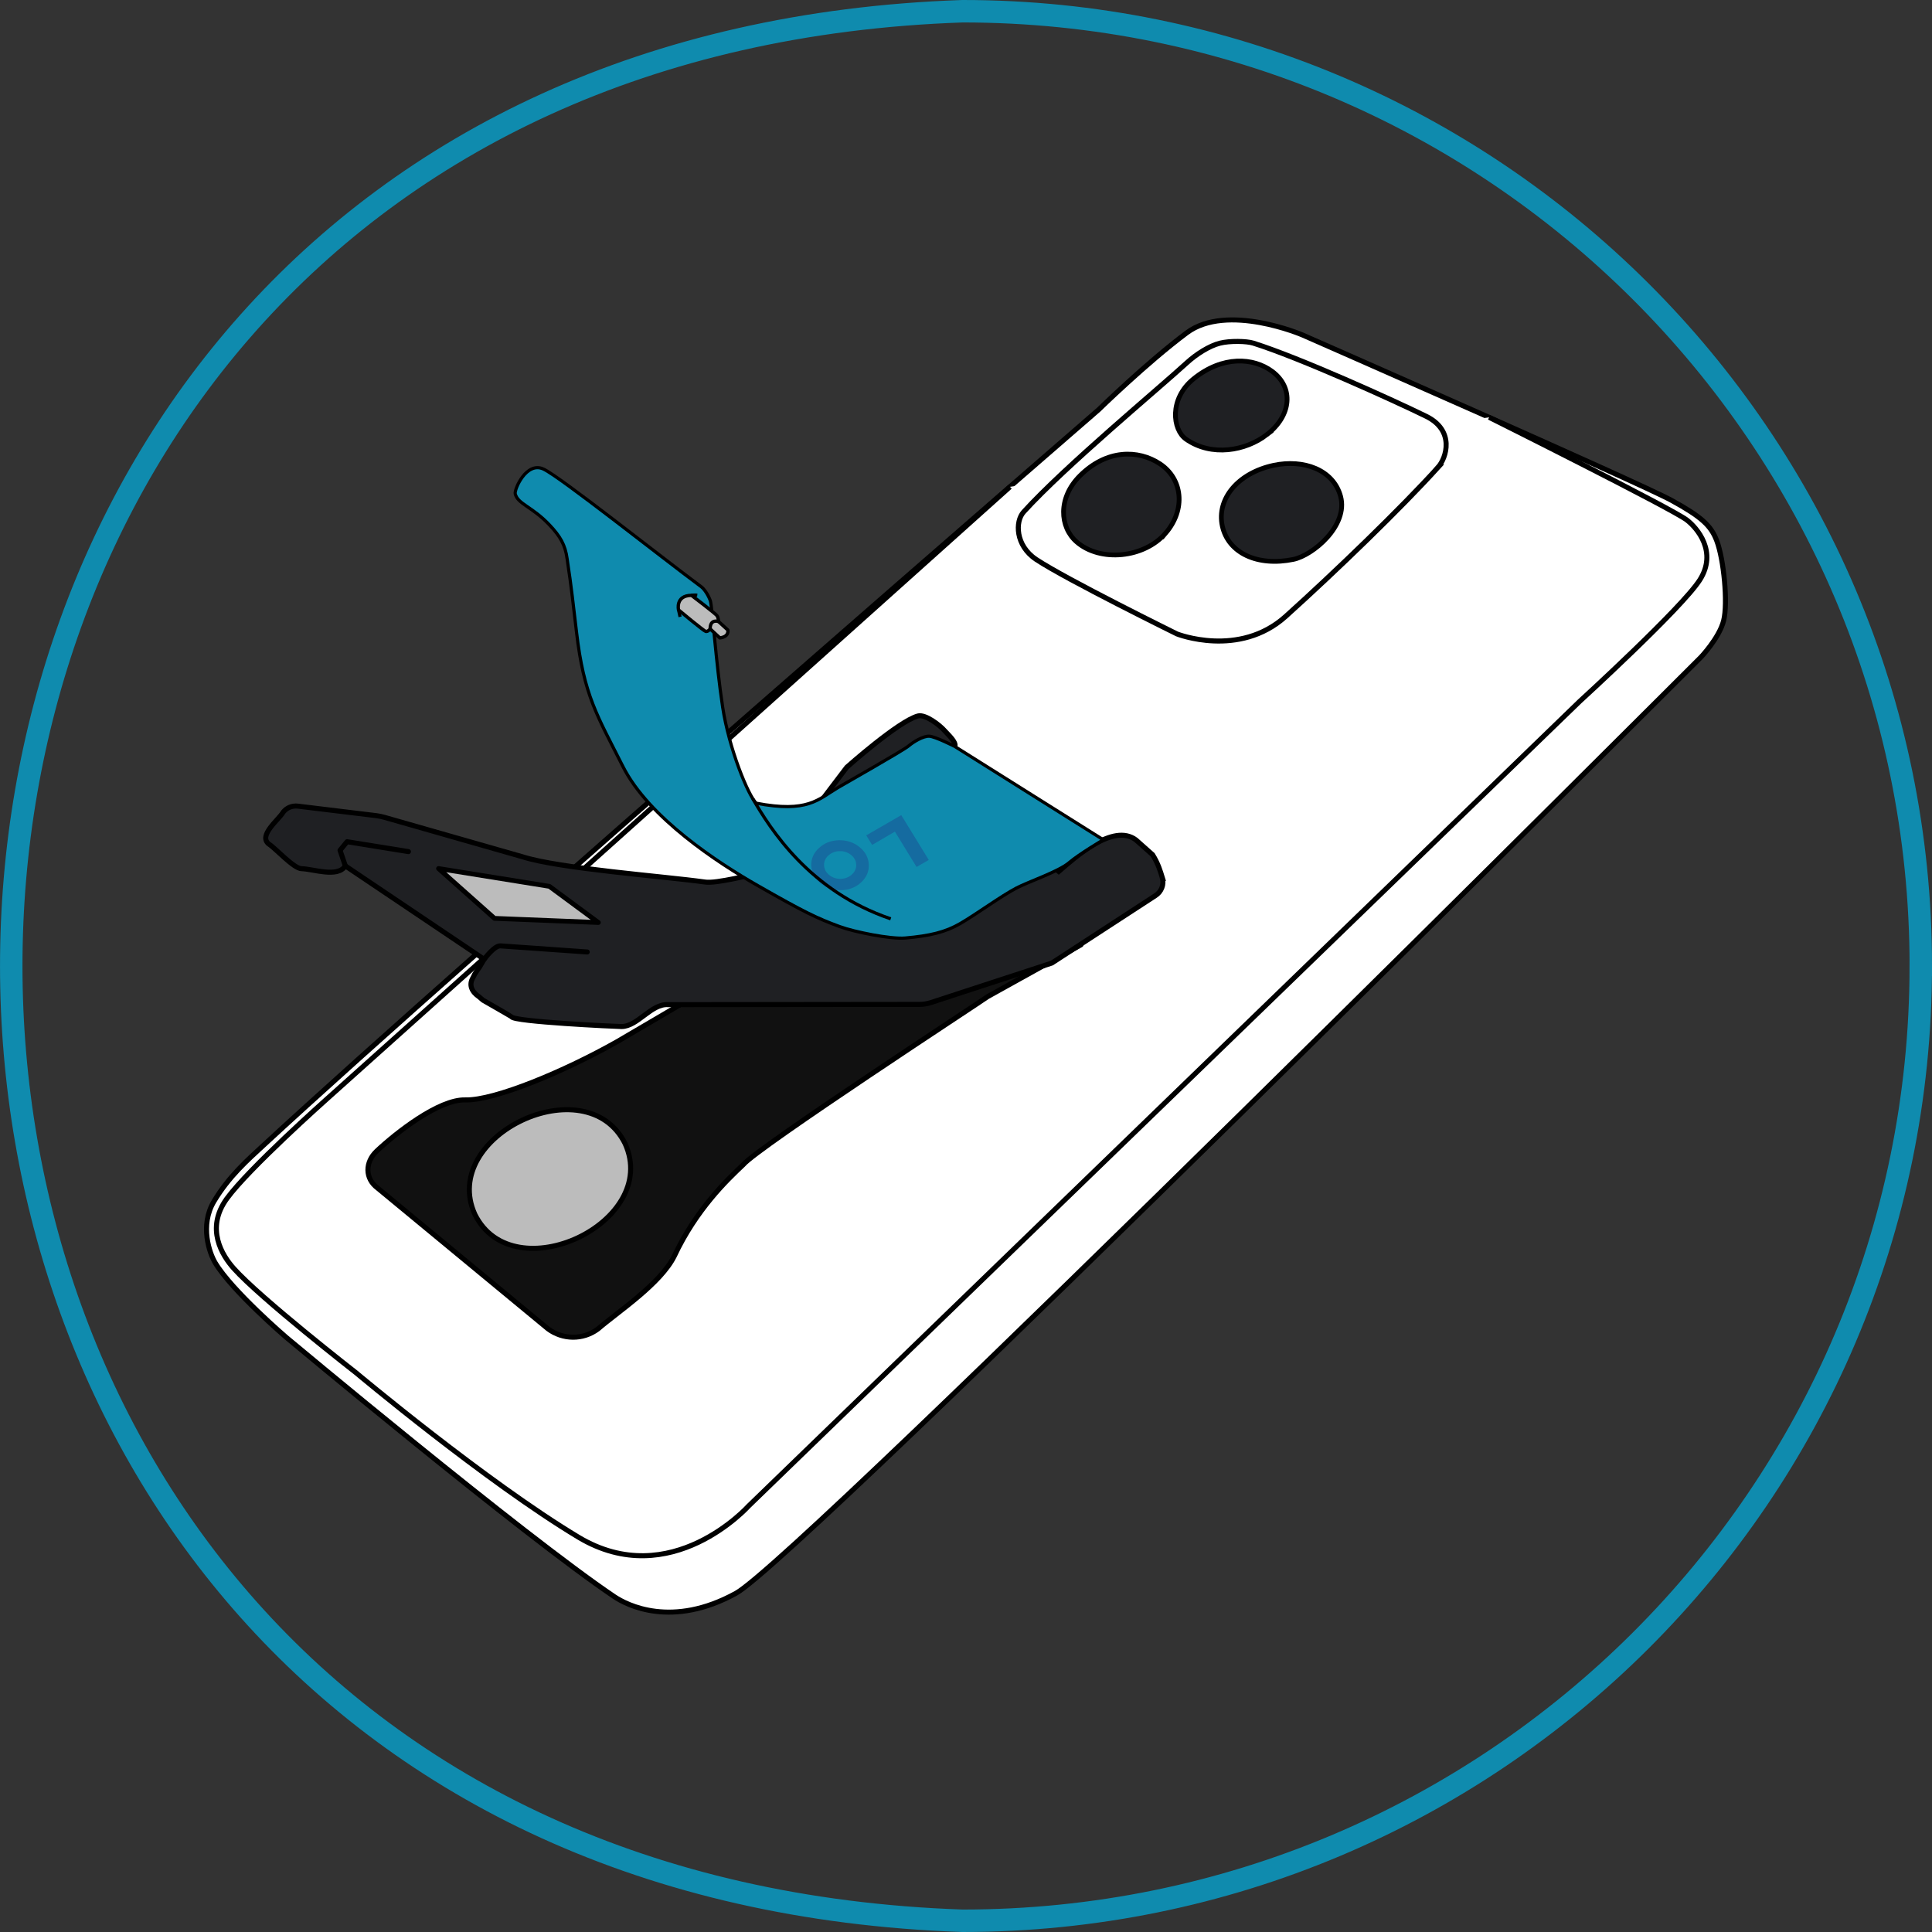 <svg viewBox="0 0 69.874 69.874" xmlns="http://www.w3.org/2000/svg" data-sanitized-data-name="Layer 1" data-name="Layer 1" id="Layer_1">
  <rect x="0" y="0" width="69.874" height="69.874" fill="#333333" stroke="none"/>
  <defs>
    <style>
      .cls-1, .cls-2, .cls-3, .cls-4, .cls-5, .cls-6, .cls-7, .cls-8, .cls-9, .cls-10 {
        stroke: #000;
      }

      .cls-1, .cls-2, .cls-5, .cls-11, .cls-6, .cls-7 {
        stroke-miterlimit: 10;
      }

      .cls-1, .cls-3, .cls-6, .cls-9, .cls-10 {
        stroke-width: .182px;
      }

      .cls-1, .cls-5 {
        fill: #1f2023;
      }

      .cls-12 {
        fill: #156ba0;
        stroke-width: 0px;
      }

      .cls-2 {
        fill: #0f8bae;
      }

      .cls-2, .cls-7 {
        stroke-width: .115px;
      }

      .cls-3 {
        fill: #111;
      }

      .cls-3, .cls-4, .cls-8, .cls-9, .cls-10 {
        stroke-linecap: round;
        stroke-linejoin: round;
      }

      .cls-4 {
        stroke-width: .121px;
      }

      .cls-4, .cls-8, .cls-9 {
        fill: #bcbcbc;
      }

      .cls-5 {
        stroke-width: .172px;
      }

      .cls-11 {
        stroke: #0f8bae;
        stroke-width: .812px;
      }

      .cls-11, .cls-7, .cls-10 {
        fill: none;
      }

      .cls-6 {
        fill: #fff;
      }

      .cls-8 {
        stroke-width: .173px;
      }
    </style>
  </defs>
  <path d="M69.468,34.937c0,19.071-15.517,34.531-34.657,34.531-45.878-1.58-45.867-67.489.001-69.062,19.14,0,34.657,15.46,34.657,34.531Z" class="cls-11"></path>
  <path d="M61.506,23.78s.675-.705.833-1.338.007-2.214-.253-2.892c-.203-.53-.525-.846-1.632-1.453-1.156-.634-13.347-5.982-13.347-5.982,0,0-2.721-1.171-4.185-.079-1.455,1.086-3.188,2.781-3.188,2.781,0,0-22.854,19.808-30.197,26.598-.581.537-1.256,1.128-1.797,2.031-.525.878-.161,1.884.043,2.226.604,1.012,2.567,2.694,2.567,2.694,0,0,8.562,7.153,11.861,9.376.47.317,2.099,1.152,4.407-.119,2.307-1.271,34.886-33.842,34.886-33.842Z" class="cls-6"></path>
  <path d="M53.856,15.093s6.616,3.303,7.152,3.715c.376.289,1.112,1.151.471,2.162s-4.346,4.395-4.346,4.395l-30.058,29.101s-2.811,3.137-6.156,1.128c-3.345-2.009-8.04-5.944-8.04-5.944,0,0-3.46-2.694-4.428-3.779-.414-.464-1.034-1.44-.245-2.524.789-1.084,3.577-3.566,3.577-3.566l24.746-22.175" class="cls-6"></path>
  <path d="M33.029,35.834l.063-.047.027-.183h0l-.087-.05-.097.023-.352.261-3.131-.018.006-.043h0l-.093-.051-.097.023-.105.078-4.021-.022-.018-.003.377.005c-.014.01-1.63.956-3.179,1.865-1.894,1.071-4.436,2.137-5.497,2.108-.955-.026-2.507,1.197-3.197,1.846-.428.4-.441.998.035,1.348l6.157,5.086c.531.396,1.263.408,1.804.006.725-.625,2.255-1.627,2.759-2.628.794-1.696,1.901-2.752,2.497-3.315.503-.614,8.664-5.942,8.841-6.079l3.375-1.874-6.066,1.691-.003-.025v0ZM29.306,35.786l.052-.011.025.004.016.021.027-.015-.028.021h0l-.126.007s.035-.026.035-.026Z" class="cls-3"></path>
  <path d="M42.041,31.752c-.076-.248-.152-.511-.354-.838l-.604-.537c-.824-.62-2.196.628-2.792,1.141l-4.728-3.86s.867-.423.97-.663c.066-.155-.257-.438-.368-.566-.181-.208-.702-.608-.969-.534-.712.196-2.572,1.855-2.572,1.855l-2.803,3.689-.166.107c-.436.068-1.755.426-2.17.353-1.437-.203-5.263-.484-6.598-.915l-4.981-1.423c-.09-.026-.188-.046-.286-.06l-2.851-.346c-.203-.023-.397.055-.527.217-.16.277-.913.842-.52,1.155.225.133.909.9,1.192.891.406.009,1.304.34,1.575-.102l5.021,3.378-.167.281s-.128.181-.177.263l-.059.119c-.165.27-.04.521.223.697l.138.119s1.013.579,1.035.601c.068.178,3.745.35,3.978.353.583-.003,1.075-.837,1.683-.792l9.083-.01c.144.002.279-.022.417-.064l4.378-1.431,3.748-2.44c.214-.138.314-.392.25-.638h0Z" class="cls-1"></path>
  <path d="M22.608,41.362c1.293,2.854-4.039,5.37-5.433,2.558-1.293-2.854,4.039-5.37,5.433-2.558Z" class="cls-9"></path>
  <path d="M17.511,34.694s.366-.501.59-.485l3.137.221" class="cls-10"></path>
  <polyline points="12.49 31.316 12.298 30.753 12.552 30.442 14.772 30.8" class="cls-10"></polyline>
  <polygon points="17.884 33.214 15.86 31.412 19.869 32.056 21.641 33.364 17.884 33.214" class="cls-8"></polygon>
  <path d="M27.347,29.047c-.28-.268-.982-1.961-1.212-3.478-.242-1.595-.378-3.651-.445-3.843s-.215-.421-.326-.503c-1.513-1.122-5.098-3.973-5.708-4.258-.616-.288-1.059.734-1.022.893.086.37.609.46,1.237,1.125.392.415.572.723.64,1.227.089.662.074.361.34,2.652s.743,3.008,1.679,4.862,3.447,3.489,4.869,4.301c1.706.974,2.144,1.182,2.968,1.486.523.193,1.846.461,2.373.414.891-.079,1.449-.211,1.988-.523.596-.346,1.463-.986,2.032-1.285.425-.223,1.532-.598,1.901-.914s1.242-.831,1.242-.831l-5.37-3.375s-.71-.361-.926-.371-.57.202-.743.35c-.196.168-2.318,1.365-2.563,1.512-.712.424-1.086.919-2.953.561h0Z" class="cls-2"></path>
  <line y2="22.31" x2="24.596" y1="22.062" x1="24.541" class="cls-7"></line>
  <path d="M25.008,21.532s.099-.019.21-.006" class="cls-2"></path>
  <polygon points="33.59 31.101 32.596 29.481 31.329 30.212 31.542 30.558 32.366 30.077 33.149 31.355 33.59 31.101" class="cls-12"></polygon>
  <path d="M30.778,30.918c.118.094.181.21.188.348.007.137-.044.257-.152.358s-.242.155-.402.16c-.16.005-.3-.04-.419-.135-.119-.095-.182-.21-.189-.348-.007-.137.044-.256.153-.358.109-.102.244-.155.404-.16.159-.004.298.04.417.134M31.147,31.91c.195-.183.286-.398.274-.648-.013-.247-.125-.457-.338-.628s-.463-.253-.748-.245c-.285.007-.526.103-.721.285s-.285.397-.273.645c.013.249.126.46.338.631s.462.253.748.245.526-.103.721-.286" class="cls-12"></path>
  <path d="M27.225,28.885c.637,1.097,2.048,3.347,4.99,4.346" class="cls-7"></path>
  <path d="M24.541,22.062s-.126-.524.468-.53c0,0,.868.657.922.735s.055.211.055.211l.338.308s.058.244-.29.284l-.348-.322s-.087.109-.164.087-.979-.774-.979-.774Z" class="cls-4"></path>
  <path d="M25.985,22.478s-.306-.109-.301.271" class="cls-4"></path>
  <path d="M52.002,16.909c.32-.352.62-1.341-.423-1.853-1.163-.57-4.575-2.119-6.255-2.647-.237-.074-.842-.089-1.205.003-.378.095-.854.396-1.192.706-1.04.953-4.395,3.735-5.903,5.394-.319.351-.299,1.221.449,1.72,1.083.721,5.095,2.696,5.095,2.696,0,0,2.243.885,3.933-.637,1.827-1.645,4.172-3.915,5.502-5.382h0Z" class="cls-6"></path>
  <path d="M48.485,17.952c.286,1.062-1.006,2.135-1.706,2.279-1.293.267-2.357-.223-2.572-1.206s.57-1.923,1.861-2.197c1.071-.227,2.155.152,2.417,1.124h0Z" class="cls-5"></path>
  <path d="M42.157,19.283c-.772.899-2.364,1.065-3.224.311-.606-.53-.681-1.581.123-2.385.962-.962,2.107-.955,2.895-.435.817.539.947,1.646.206,2.509Z" class="cls-5"></path>
  <path d="M45.817,15.72c-.766.589-2.0.811-2.924.163-.49-.343-.613-1.461.27-2.178,1.056-.858,2.174-.773,2.846-.275.786.583.71,1.597-.193,2.29h0Z" class="cls-5"></path>
</svg>